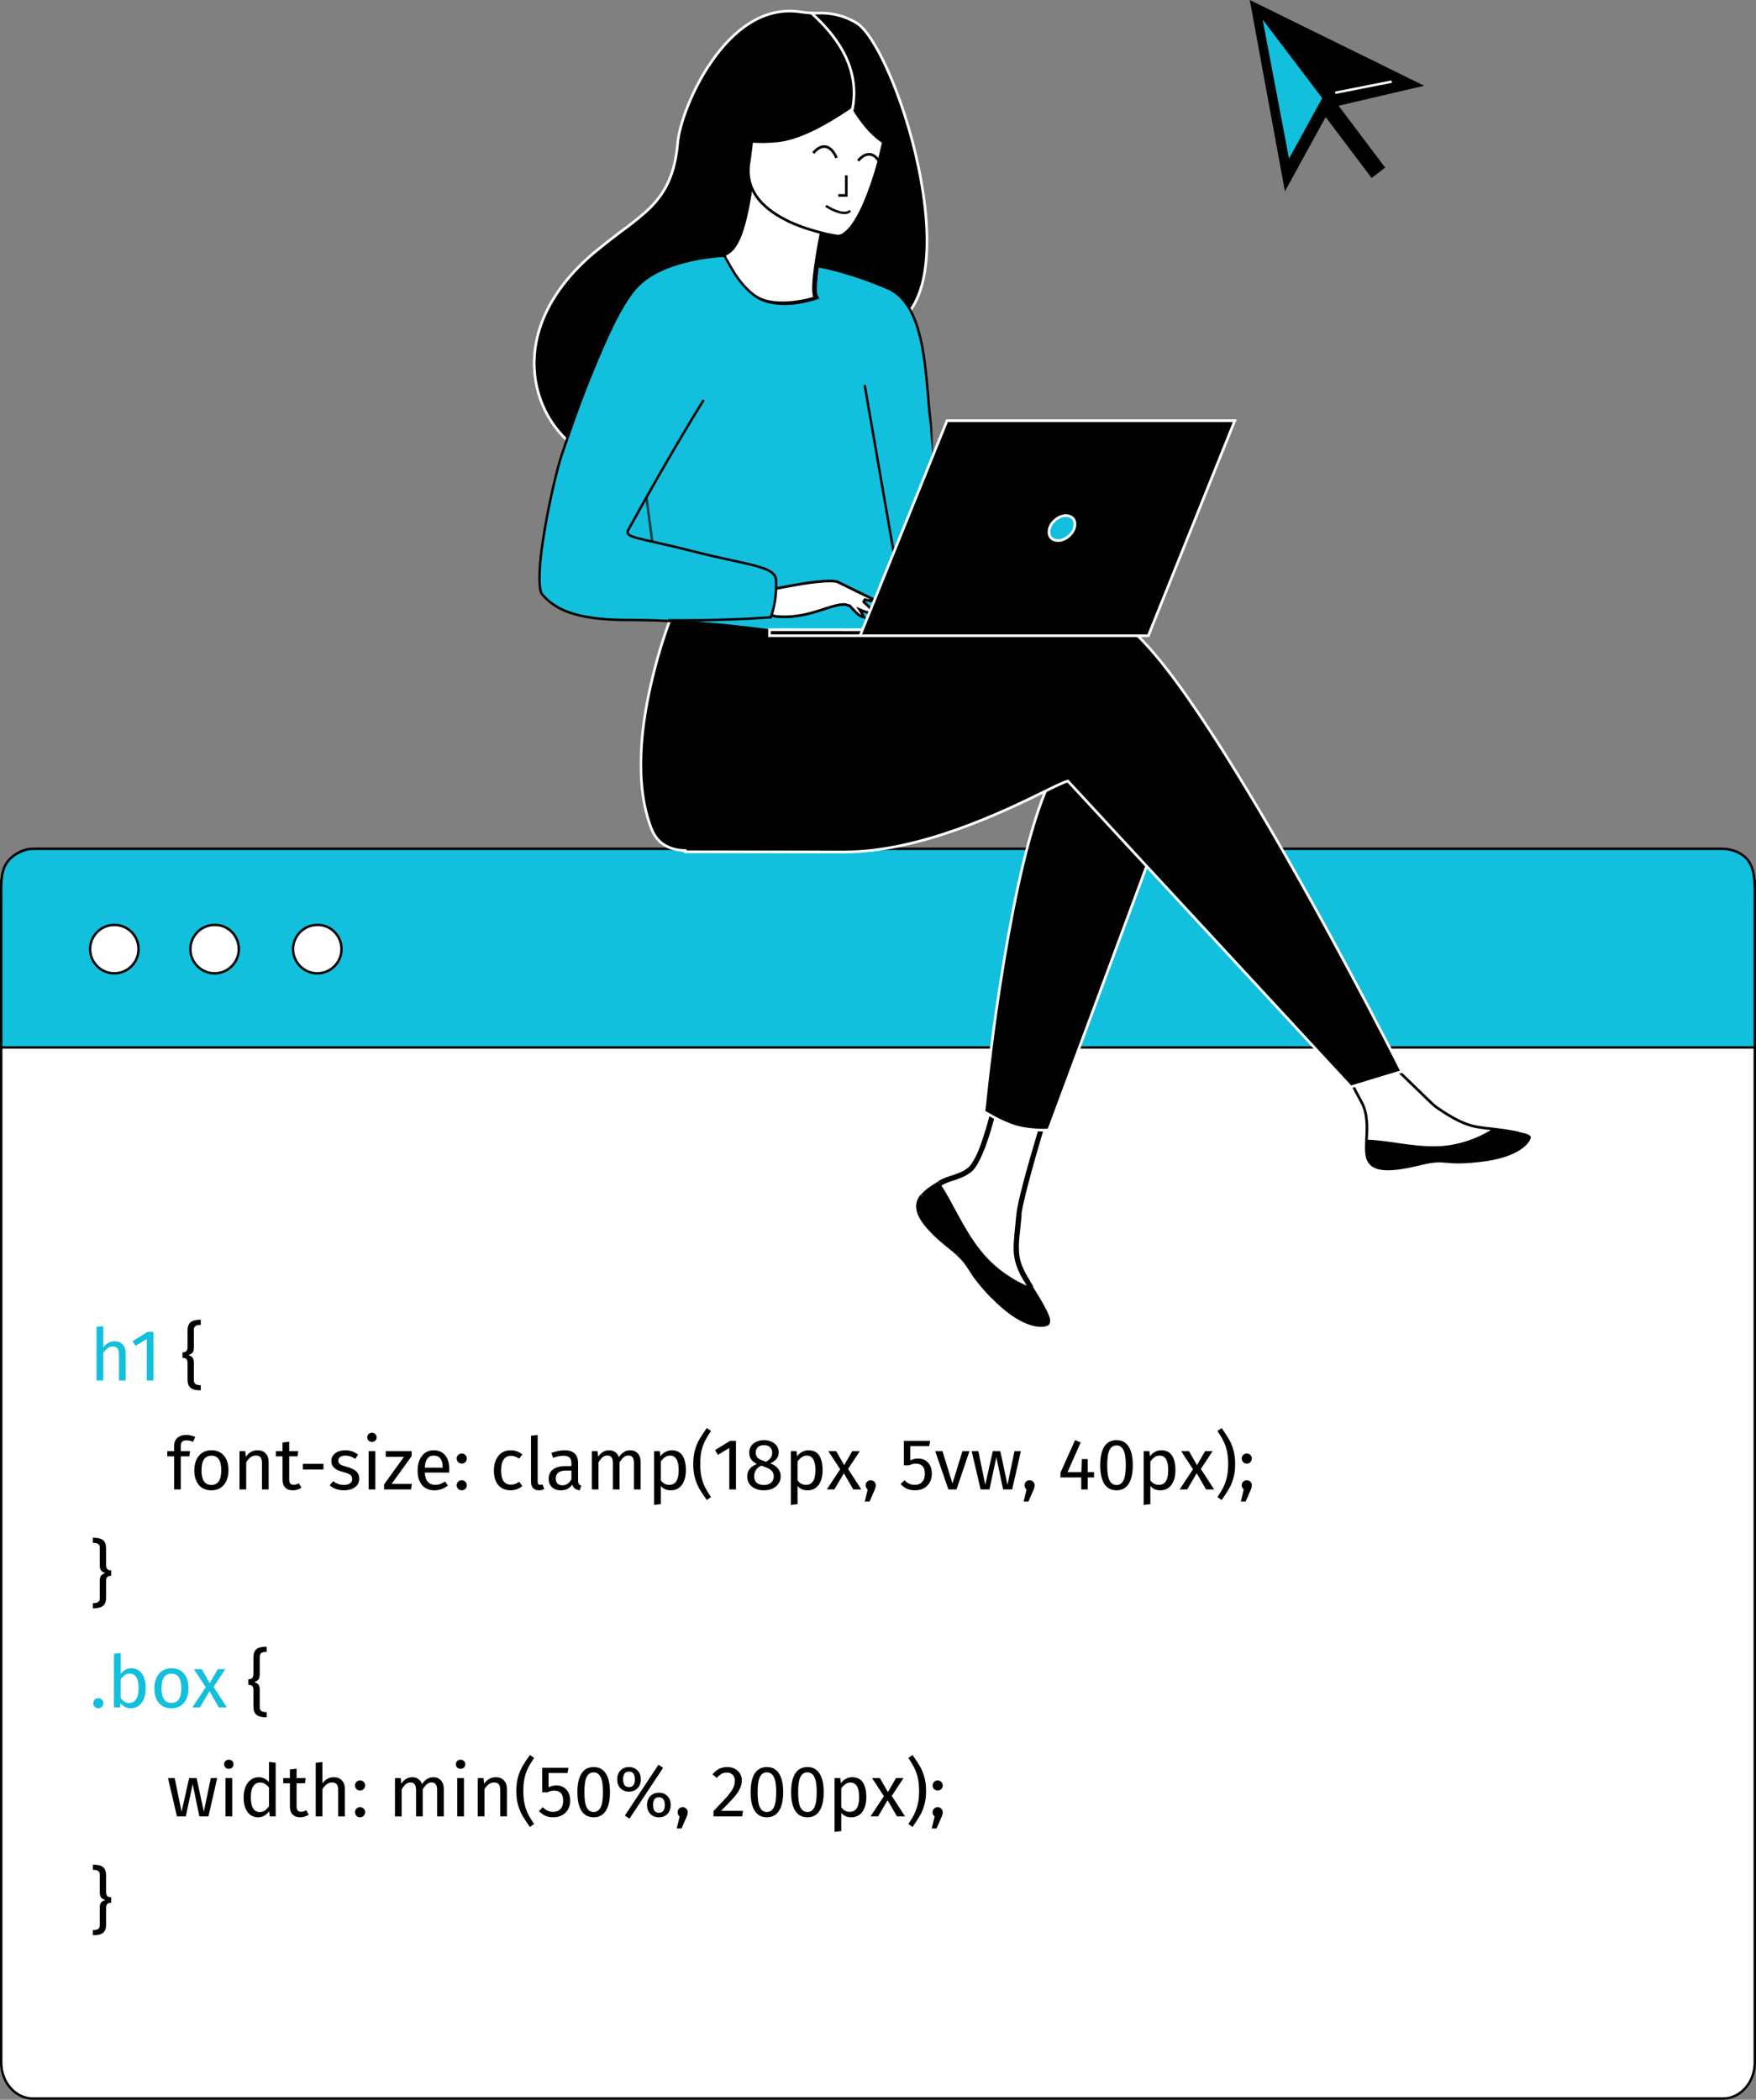 <svg width="725" height="867" viewBox="0 0 725 867" fill="none" xmlns="http://www.w3.org/2000/svg">
<rect x="0" y="0" width="725" height="867" fill="#808080" stroke="none"/>
<g clip-path="url(#clip0_410_28)">
<path d="M711.4 350.5C718.6 350.5 724.5 357.1 724.5 365.4V851.6C724.5 859.9 718.5 866.5 711.4 866.5H13.6C6.4 866.5 0.5 859.9 0.5 851.6V365.4C0.5 357.1 6.4 350.5 13.6 350.5H711.4Z" fill="white" stroke="black"/>
<path d="M724.5 372.6V432.5H0.5V372.6C0.5 366.5 0.1 360.7 2.5 356.7C4.9 352.7 10.1 350.5 13.6 350.5H711.3C714.8 350.5 719.9 352.1 722.3 356.1C724.8 360.1 724.5 366.4 724.5 372.6Z" fill="#12C0DD" stroke="black"/>
<path d="M57.2 391.9C57.2 397.4 52.7 401.9 47.2 401.9C41.7 401.9 37.2 397.4 37.2 391.9C37.2 386.4 41.7 381.9 47.2 381.9C52.7 381.9 57.2 386.3 57.2 391.9Z" fill="white" stroke="black"/>
<path d="M98.6 391.9C98.6 397.4 94.1 401.9 88.6 401.9C83.1 401.9 78.6 397.4 78.6 391.9C78.6 386.4 83.1 381.9 88.6 381.9C94.1 381.8 98.6 386.3 98.6 391.9Z" fill="white" stroke="black"/>
<path d="M141 391.9C141 397.4 136.5 401.9 131 401.9C125.5 401.9 121 397.4 121 391.9C121 386.4 125.5 381.9 131 381.9C136.5 381.8 141 386.3 141 391.9Z" fill="white" stroke="black"/>
<path d="M47.29 553.83C48.73 553.83 49.85 554.26 50.65 555.12C51.47 555.98 51.88 557.16 51.88 558.66V570H49.12V559.05C49.12 557.93 48.9 557.14 48.46 556.68C48.04 556.22 47.42 555.99 46.6 555.99C45.78 555.99 45.05 556.23 44.41 556.71C43.77 557.19 43.17 557.87 42.61 558.75V570H39.85V547.86L42.61 547.56V556.38C43.85 554.68 45.41 553.83 47.29 553.83ZM63.36 549.93V570H60.6V552.87L55.92 555.72L54.72 553.77L60.93 549.93H63.36ZM40.57 701.19C41.17 701.19 41.67 701.39 42.07 701.79C42.47 702.19 42.67 702.68 42.67 703.26C42.67 703.84 42.47 704.34 42.07 704.76C41.67 705.16 41.17 705.36 40.57 705.36C39.99 705.36 39.5 705.16 39.1 704.76C38.7 704.34 38.5 703.84 38.5 703.26C38.5 702.68 38.7 702.19 39.1 701.79C39.5 701.39 39.99 701.19 40.57 701.19ZM54.287 688.83C56.087 688.83 57.517 689.56 58.577 691.02C59.637 692.46 60.167 694.48 60.167 697.08C60.167 698.72 59.917 700.17 59.417 701.43C58.917 702.67 58.197 703.64 57.257 704.34C56.317 705.02 55.217 705.36 53.957 705.36C52.297 705.36 50.897 704.66 49.757 703.26L49.487 705H47.057V682.83L49.817 682.5V691.17C50.957 689.61 52.447 688.83 54.287 688.83ZM53.297 703.17C54.517 703.17 55.467 702.68 56.147 701.7C56.847 700.7 57.197 699.16 57.197 697.08C57.197 694.94 56.877 693.4 56.237 692.46C55.597 691.5 54.687 691.02 53.507 691.02C52.107 691.02 50.877 691.84 49.817 693.48V701.04C50.237 701.7 50.747 702.22 51.347 702.6C51.967 702.98 52.617 703.17 53.297 703.17ZM70.809 688.83C73.029 688.83 74.749 689.57 75.969 691.05C77.21 692.53 77.829 694.54 77.829 697.08C77.829 698.72 77.549 700.17 76.99 701.43C76.43 702.67 75.62 703.64 74.559 704.34C73.499 705.02 72.24 705.36 70.779 705.36C68.559 705.36 66.829 704.62 65.59 703.14C64.35 701.66 63.73 699.65 63.73 697.11C63.73 695.47 64.01 694.03 64.57 692.79C65.129 691.53 65.939 690.56 66.999 689.88C68.059 689.18 69.329 688.83 70.809 688.83ZM70.809 691.05C68.07 691.05 66.7 693.07 66.7 697.11C66.7 701.13 68.059 703.14 70.779 703.14C73.499 703.14 74.859 701.12 74.859 697.08C74.859 693.06 73.51 691.05 70.809 691.05ZM88.185 696.54L93.675 705H90.345L86.475 698.31L82.545 705H79.425L84.945 696.66L80.055 689.19H83.295L86.595 694.98L89.925 689.19H93.045L88.185 696.54Z" fill="#12C0DD"/>
<path d="M82.898 547.05C81.878 547.05 81.148 547.21 80.708 547.53C80.268 547.83 80.048 548.35 80.048 549.09V556.26C80.048 557.28 79.868 558.02 79.508 558.48C79.148 558.92 78.578 559.27 77.798 559.53C78.598 559.81 79.168 560.16 79.508 560.58C79.868 561 80.048 561.72 80.048 562.74V569.91C80.048 570.65 80.268 571.17 80.708 571.47C81.148 571.79 81.878 571.95 82.898 571.95V574.08C80.898 574.08 79.488 573.73 78.668 573.03C77.848 572.35 77.438 571.21 77.438 569.61V562.95C77.438 562.11 77.278 561.52 76.958 561.18C76.658 560.84 76.118 560.67 75.338 560.67V558.39C76.118 558.39 76.658 558.21 76.958 557.85C77.278 557.49 77.438 556.89 77.438 556.05V549.39C77.438 547.79 77.848 546.65 78.668 545.97C79.488 545.27 80.898 544.92 82.898 544.92V547.05ZM76.978 594.72C76.138 594.72 75.538 594.91 75.178 595.29C74.818 595.65 74.638 596.22 74.638 597V599.19H78.478L78.178 601.32H74.638V615H71.878V601.32H69.058V599.19H71.878V597.03C71.878 595.67 72.308 594.58 73.168 593.76C74.048 592.92 75.268 592.5 76.828 592.5C77.548 592.5 78.188 592.57 78.748 592.71C79.328 592.83 79.948 593.03 80.608 593.31L79.738 595.32C78.838 594.92 77.918 594.72 76.978 594.72ZM87.304 598.83C89.524 598.83 91.244 599.57 92.464 601.05C93.704 602.53 94.324 604.54 94.324 607.08C94.324 608.72 94.044 610.17 93.484 611.43C92.924 612.67 92.114 613.64 91.054 614.34C89.994 615.02 88.734 615.36 87.274 615.36C85.054 615.36 83.324 614.62 82.084 613.14C80.844 611.66 80.224 609.65 80.224 607.11C80.224 605.47 80.504 604.03 81.064 602.79C81.624 601.53 82.434 600.56 83.494 599.88C84.554 599.18 85.824 598.83 87.304 598.83ZM87.304 601.05C84.564 601.05 83.194 603.07 83.194 607.11C83.194 611.13 84.554 613.14 87.274 613.14C89.994 613.14 91.354 611.12 91.354 607.08C91.354 603.06 90.004 601.05 87.304 601.05ZM106.323 598.83C107.763 598.83 108.883 599.26 109.683 600.12C110.503 600.98 110.913 602.16 110.913 603.66V615H108.153V604.05C108.153 602.93 107.943 602.14 107.523 601.68C107.103 601.22 106.483 600.99 105.663 600.99C104.823 600.99 104.083 601.23 103.443 601.71C102.803 602.19 102.203 602.88 101.643 603.78V615H98.883V599.19H101.253L101.493 601.53C102.053 600.69 102.743 600.03 103.563 599.55C104.403 599.07 105.323 598.83 106.323 598.83ZM124.441 614.28C123.401 615 122.221 615.36 120.901 615.36C119.561 615.36 118.511 614.98 117.751 614.22C117.011 613.44 116.641 612.32 116.641 610.86V601.32H113.881V599.19H116.641V595.62L119.401 595.29V599.19H123.151L122.851 601.32H119.401V610.74C119.401 611.56 119.541 612.16 119.821 612.54C120.121 612.9 120.611 613.08 121.291 613.08C121.911 613.08 122.611 612.87 123.391 612.45L124.441 614.28ZM125.05 606.78V604.44H133.54V606.78H125.05ZM142.49 598.83C143.57 598.83 144.54 598.98 145.4 599.28C146.26 599.58 147.08 600.03 147.86 600.63L146.69 602.37C145.97 601.91 145.28 601.57 144.62 601.35C143.98 601.13 143.3 601.02 142.58 601.02C141.68 601.02 140.97 601.21 140.45 601.59C139.93 601.95 139.67 602.45 139.67 603.09C139.67 603.73 139.91 604.23 140.39 604.59C140.89 604.95 141.78 605.3 143.06 605.64C144.82 606.08 146.13 606.68 146.99 607.44C147.87 608.2 148.31 609.24 148.31 610.56C148.31 612.12 147.7 613.31 146.48 614.13C145.28 614.95 143.81 615.36 142.07 615.36C139.67 615.36 137.68 614.67 136.1 613.29L137.57 611.61C138.91 612.63 140.39 613.14 142.01 613.14C143.05 613.14 143.87 612.93 144.47 612.51C145.09 612.07 145.4 611.48 145.4 610.74C145.4 610.2 145.29 609.77 145.07 609.45C144.85 609.11 144.47 608.82 143.93 608.58C143.39 608.32 142.6 608.05 141.56 607.77C139.88 607.33 138.66 606.74 137.9 606C137.16 605.26 136.79 604.32 136.79 603.18C136.79 602.36 137.03 601.62 137.51 600.96C138.01 600.28 138.69 599.76 139.55 599.4C140.43 599.02 141.41 598.83 142.49 598.83ZM154.964 599.19V615H152.204V599.19H154.964ZM153.554 591.6C154.134 591.6 154.604 591.78 154.964 592.14C155.324 592.5 155.504 592.95 155.504 593.49C155.504 594.03 155.324 594.48 154.964 594.84C154.604 595.18 154.134 595.35 153.554 595.35C152.994 595.35 152.534 595.18 152.174 594.84C151.814 594.48 151.634 594.03 151.634 593.49C151.634 592.95 151.814 592.5 152.174 592.14C152.534 591.78 152.994 591.6 153.554 591.6ZM169.94 599.19V601.29L161.69 612.69H170.03L169.7 615H158.57V612.93L166.79 601.53H159.26V599.19H169.94ZM185.501 606.63C185.501 607.09 185.481 607.56 185.441 608.04H175.361C175.481 609.78 175.921 611.06 176.681 611.88C177.441 612.7 178.421 613.11 179.621 613.11C180.381 613.11 181.081 613 181.721 612.78C182.361 612.56 183.031 612.21 183.731 611.73L184.931 613.38C183.251 614.7 181.411 615.36 179.411 615.36C177.211 615.36 175.491 614.64 174.251 613.2C173.031 611.76 172.421 609.78 172.421 607.26C172.421 605.62 172.681 604.17 173.201 602.91C173.741 601.63 174.501 600.63 175.481 599.91C176.481 599.19 177.651 598.83 178.991 598.83C181.091 598.83 182.701 599.52 183.821 600.9C184.941 602.28 185.501 604.19 185.501 606.63ZM182.771 605.82C182.771 604.26 182.461 603.07 181.841 602.25C181.221 601.43 180.291 601.02 179.051 601.02C176.791 601.02 175.561 602.68 175.361 606H182.771V605.82ZM190.629 611.19C191.229 611.19 191.729 611.39 192.129 611.79C192.529 612.19 192.729 612.68 192.729 613.26C192.729 613.84 192.529 614.34 192.129 614.76C191.729 615.16 191.229 615.36 190.629 615.36C190.049 615.36 189.559 615.16 189.159 614.76C188.759 614.34 188.559 613.84 188.559 613.26C188.559 612.68 188.759 612.19 189.159 611.79C189.559 611.39 190.049 611.19 190.629 611.19ZM190.629 600.15C191.229 600.15 191.729 600.35 192.129 600.75C192.529 601.15 192.729 601.64 192.729 602.22C192.729 602.8 192.529 603.3 192.129 603.72C191.729 604.12 191.229 604.32 190.629 604.32C190.049 604.32 189.559 604.12 189.159 603.72C188.759 603.3 188.559 602.8 188.559 602.22C188.559 601.64 188.759 601.15 189.159 600.75C189.559 600.35 190.049 600.15 190.629 600.15ZM210.815 598.83C211.755 598.83 212.615 598.97 213.395 599.25C214.175 599.51 214.925 599.94 215.645 600.54L214.325 602.28C213.765 601.88 213.215 601.59 212.675 601.41C212.155 601.21 211.575 601.11 210.935 601.11C209.655 601.11 208.655 601.62 207.935 602.64C207.235 603.66 206.885 605.17 206.885 607.17C206.885 609.17 207.235 610.65 207.935 611.61C208.635 612.55 209.635 613.02 210.935 613.02C211.555 613.02 212.125 612.93 212.645 612.75C213.165 612.55 213.745 612.24 214.385 611.82L215.645 613.62C214.205 614.78 212.595 615.36 210.815 615.36C208.675 615.36 206.985 614.64 205.745 613.2C204.525 611.76 203.915 609.77 203.915 607.23C203.915 605.55 204.195 604.08 204.755 602.82C205.315 601.56 206.105 600.58 207.125 599.88C208.165 599.18 209.395 598.83 210.815 598.83ZM222.531 615.36C221.511 615.36 220.701 615.06 220.101 614.46C219.521 613.84 219.231 612.98 219.231 611.88V592.83L221.991 592.5V611.82C221.991 612.26 222.061 612.58 222.201 612.78C222.361 612.98 222.621 613.08 222.981 613.08C223.361 613.08 223.701 613.02 224.001 612.9L224.721 614.82C224.061 615.18 223.331 615.36 222.531 615.36ZM238.674 611.31C238.674 611.95 238.784 612.43 239.004 612.75C239.224 613.05 239.554 613.28 239.994 613.44L239.364 615.36C238.544 615.26 237.884 615.03 237.384 614.67C236.884 614.31 236.514 613.75 236.274 612.99C235.214 614.57 233.644 615.36 231.564 615.36C230.004 615.36 228.774 614.92 227.874 614.04C226.974 613.16 226.524 612.01 226.524 610.59C226.524 608.91 227.124 607.62 228.324 606.72C229.544 605.82 231.264 605.37 233.484 605.37H235.914V604.2C235.914 603.08 235.644 602.28 235.104 601.8C234.564 601.32 233.734 601.08 232.614 601.08C231.454 601.08 230.034 601.36 228.354 601.92L227.664 599.91C229.624 599.19 231.444 598.83 233.124 598.83C234.984 598.83 236.374 599.29 237.294 600.21C238.214 601.11 238.674 602.4 238.674 604.08V611.31ZM232.194 613.29C233.774 613.29 235.014 612.47 235.914 610.83V607.2H233.844C230.924 607.2 229.464 608.28 229.464 610.44C229.464 611.38 229.694 612.09 230.154 612.57C230.614 613.05 231.294 613.29 232.194 613.29ZM260.212 598.83C261.512 598.83 262.552 599.27 263.332 600.15C264.112 601.01 264.502 602.18 264.502 603.66V615H261.742V604.05C261.742 602.01 261.002 600.99 259.522 600.99C258.742 600.99 258.082 601.22 257.542 601.68C257.002 602.12 256.422 602.82 255.802 603.78V615H253.042V604.05C253.042 602.01 252.302 600.99 250.822 600.99C250.022 600.99 249.352 601.22 248.812 601.68C248.272 602.14 247.702 602.84 247.102 603.78V615H244.342V599.19H246.712L246.952 601.5C248.132 599.72 249.652 598.83 251.512 598.83C252.492 598.83 253.322 599.08 254.002 599.58C254.702 600.08 255.202 600.78 255.502 601.68C256.122 600.76 256.802 600.06 257.542 599.58C258.302 599.08 259.192 598.83 260.212 598.83ZM277.325 598.83C279.345 598.83 280.825 599.55 281.765 600.99C282.705 602.43 283.175 604.46 283.175 607.08C283.175 609.56 282.635 611.56 281.555 613.08C280.475 614.6 278.945 615.36 276.965 615.36C275.205 615.36 273.825 614.76 272.825 613.56V621.06L270.065 621.39V599.19H272.435L272.645 601.32C273.225 600.52 273.925 599.91 274.745 599.49C275.565 599.05 276.425 598.83 277.325 598.83ZM276.305 613.11C278.905 613.11 280.205 611.1 280.205 607.08C280.205 603.04 279.015 601.02 276.635 601.02C275.855 601.02 275.145 601.25 274.505 601.71C273.865 602.17 273.305 602.76 272.825 603.48V611.19C273.225 611.81 273.725 612.29 274.325 612.63C274.925 612.95 275.585 613.11 276.305 613.11ZM293.547 590.85C292.507 592.39 291.677 593.77 291.057 594.99C290.457 596.19 289.977 597.56 289.617 599.1C289.277 600.64 289.107 602.44 289.107 604.5C289.107 606.54 289.277 608.33 289.617 609.87C289.977 611.41 290.457 612.8 291.057 614.04C291.677 615.26 292.507 616.63 293.547 618.15L291.807 619.35C290.487 617.47 289.467 615.93 288.747 614.73C288.047 613.51 287.447 612.06 286.947 610.38C286.467 608.68 286.227 606.72 286.227 604.5C286.227 602.28 286.467 600.33 286.947 598.65C287.447 596.95 288.047 595.5 288.747 594.3C289.467 593.08 290.487 591.53 291.807 589.65L293.547 590.85ZM303.858 594.93V615H301.098V597.87L296.418 600.72L295.218 598.77L301.428 594.93H303.858ZM318.096 604.23C320.916 605.37 322.326 607.17 322.326 609.63C322.326 610.73 322.026 611.72 321.426 612.6C320.846 613.46 320.026 614.14 318.966 614.64C317.906 615.12 316.706 615.36 315.366 615.36C314.006 615.36 312.806 615.12 311.766 614.64C310.726 614.16 309.916 613.49 309.336 612.63C308.776 611.77 308.496 610.79 308.496 609.69C308.496 608.45 308.826 607.41 309.486 606.57C310.166 605.73 311.156 605.03 312.456 604.47C311.396 603.93 310.606 603.28 310.086 602.52C309.586 601.74 309.336 600.83 309.336 599.79C309.336 598.71 309.616 597.78 310.176 597C310.756 596.22 311.506 595.63 312.426 595.23C313.366 594.83 314.366 594.63 315.426 594.63C316.466 594.63 317.446 594.82 318.366 595.2C319.306 595.58 320.066 596.16 320.646 596.94C321.226 597.7 321.516 598.62 321.516 599.7C321.516 600.7 321.236 601.56 320.676 602.28C320.116 603 319.256 603.65 318.096 604.23ZM315.426 596.7C314.386 596.7 313.556 596.97 312.936 597.51C312.336 598.05 312.036 598.82 312.036 599.82C312.036 600.78 312.326 601.51 312.906 602.01C313.506 602.51 314.456 602.97 315.756 603.39L316.266 603.57C317.166 603.05 317.816 602.5 318.216 601.92C318.616 601.34 318.816 600.63 318.816 599.79C318.816 598.85 318.516 598.1 317.916 597.54C317.336 596.98 316.506 596.7 315.426 596.7ZM315.396 613.17C316.636 613.17 317.616 612.85 318.336 612.21C319.076 611.57 319.446 610.72 319.446 609.66C319.446 608.94 319.306 608.34 319.026 607.86C318.746 607.36 318.296 606.93 317.676 606.57C317.056 606.19 316.186 605.81 315.066 605.43L314.316 605.16C313.316 605.64 312.576 606.25 312.096 606.99C311.616 607.71 311.376 608.61 311.376 609.69C311.376 610.79 311.736 611.65 312.456 612.27C313.176 612.87 314.156 613.17 315.396 613.17ZM333.78 598.83C335.8 598.83 337.28 599.55 338.22 600.99C339.16 602.43 339.63 604.46 339.63 607.08C339.63 609.56 339.09 611.56 338.01 613.08C336.93 614.6 335.4 615.36 333.42 615.36C331.66 615.36 330.28 614.76 329.28 613.56V621.06L326.52 621.39V599.19H328.89L329.1 601.32C329.68 600.52 330.38 599.91 331.2 599.49C332.02 599.05 332.88 598.83 333.78 598.83ZM332.76 613.11C335.36 613.11 336.66 611.1 336.66 607.08C336.66 603.04 335.47 601.02 333.09 601.02C332.31 601.02 331.6 601.25 330.96 601.71C330.32 602.17 329.76 602.76 329.28 603.48V611.19C329.68 611.81 330.18 612.29 330.78 612.63C331.38 612.95 332.04 613.11 332.76 613.11ZM350.129 606.54L355.619 615H352.289L348.419 608.31L344.489 615H341.369L346.889 606.66L341.999 599.19H345.239L348.539 604.98L351.869 599.19H354.989L350.129 606.54ZM359.466 611.19C360.066 611.19 360.566 611.39 360.966 611.79C361.366 612.19 361.566 612.68 361.566 613.26C361.566 613.88 361.386 614.59 361.026 615.39L359.016 619.98H357.036L358.236 615C357.976 614.8 357.766 614.55 357.606 614.25C357.466 613.95 357.396 613.62 357.396 613.26C357.396 612.68 357.596 612.19 357.996 611.79C358.396 611.39 358.886 611.19 359.466 611.19ZM383.643 597.09H375.813V603C376.833 602.48 377.903 602.22 379.023 602.22C380.743 602.22 382.123 602.79 383.163 603.93C384.203 605.05 384.723 606.6 384.723 608.58C384.723 609.9 384.433 611.08 383.853 612.12C383.273 613.14 382.453 613.94 381.393 614.52C380.353 615.08 379.143 615.36 377.763 615.36C376.543 615.36 375.453 615.15 374.493 614.73C373.533 614.29 372.643 613.65 371.823 612.81L373.443 611.22C374.083 611.86 374.743 612.34 375.423 612.66C376.103 612.96 376.873 613.11 377.733 613.11C379.013 613.11 380.013 612.71 380.733 611.91C381.473 611.11 381.843 609.98 381.843 608.52C381.843 607.06 381.513 606 380.853 605.34C380.193 604.68 379.303 604.35 378.183 604.35C377.663 604.35 377.183 604.41 376.743 604.53C376.303 604.63 375.833 604.8 375.333 605.04H373.173V594.93H384.033L383.643 597.09ZM400.269 599.19L394.899 615H391.569L386.109 599.19H389.109L393.249 612.54L397.359 599.19H400.269ZM421.484 599.19L417.884 615H414.134L411.374 601.68L408.524 615H404.864L401.174 599.19H403.934L406.784 613.08L409.904 599.19H412.994L415.964 613.08L418.844 599.19H421.484ZM425.062 611.19C425.662 611.19 426.162 611.39 426.562 611.79C426.962 612.19 427.162 612.68 427.162 613.26C427.162 613.88 426.982 614.59 426.622 615.39L424.612 619.98H422.632L423.832 615C423.572 614.8 423.362 614.55 423.202 614.25C423.062 613.95 422.992 613.62 422.992 613.26C422.992 612.68 423.192 612.19 423.592 611.79C423.992 611.39 424.482 611.19 425.062 611.19ZM451.699 607.86V610.05H449.089V615H446.419V610.05H437.839V608.07L443.869 594.63L446.179 595.59L440.749 607.86H446.449L446.689 602.46H449.089V607.86H451.699ZM460.975 594.63C463.195 594.63 464.865 595.52 465.985 597.3C467.125 599.06 467.695 601.62 467.695 604.98C467.695 608.34 467.125 610.91 465.985 612.69C464.865 614.47 463.195 615.36 460.975 615.36C458.755 615.36 457.075 614.47 455.935 612.69C454.815 610.91 454.255 608.34 454.255 604.98C454.255 601.62 454.815 599.06 455.935 597.3C457.075 595.52 458.755 594.63 460.975 594.63ZM460.975 596.82C459.675 596.82 458.705 597.46 458.065 598.74C457.445 600.02 457.135 602.1 457.135 604.98C457.135 607.86 457.445 609.95 458.065 611.25C458.705 612.53 459.675 613.17 460.975 613.17C462.255 613.17 463.215 612.53 463.855 611.25C464.495 609.95 464.815 607.86 464.815 604.98C464.815 602.12 464.495 600.05 463.855 598.77C463.215 597.47 462.255 596.82 460.975 596.82ZM479.444 598.83C481.464 598.83 482.944 599.55 483.884 600.99C484.824 602.43 485.294 604.46 485.294 607.08C485.294 609.56 484.754 611.56 483.674 613.08C482.594 614.6 481.064 615.36 479.084 615.36C477.324 615.36 475.944 614.76 474.944 613.56V621.06L472.184 621.39V599.19H474.554L474.764 601.32C475.344 600.52 476.044 599.91 476.864 599.49C477.684 599.05 478.544 598.83 479.444 598.83ZM478.424 613.11C481.024 613.11 482.324 611.1 482.324 607.08C482.324 603.04 481.134 601.02 478.754 601.02C477.974 601.02 477.264 601.25 476.624 601.71C475.984 602.17 475.424 602.76 474.944 603.48V611.19C475.344 611.81 475.844 612.29 476.444 612.63C477.044 612.95 477.704 613.11 478.424 613.11ZM495.793 606.54L501.283 615H497.953L494.083 608.31L490.153 615H487.033L492.553 606.66L487.663 599.19H490.903L494.203 604.98L497.533 599.19H500.653L495.793 606.54ZM504.383 589.65C505.703 591.53 506.713 593.08 507.413 594.3C508.133 595.5 508.733 596.95 509.213 598.65C509.713 600.33 509.963 602.28 509.963 604.5C509.963 606.72 509.713 608.68 509.213 610.38C508.733 612.06 508.133 613.51 507.413 614.73C506.713 615.93 505.703 617.47 504.383 619.35L502.643 618.15C503.683 616.63 504.503 615.26 505.103 614.04C505.723 612.8 506.203 611.41 506.543 609.87C506.903 608.33 507.083 606.54 507.083 604.5C507.083 602.44 506.903 600.64 506.543 599.1C506.203 597.56 505.723 596.19 505.103 594.99C504.503 593.77 503.683 592.39 502.643 590.85L504.383 589.65ZM514.74 611.19C515.34 611.19 515.84 611.39 516.24 611.79C516.64 612.19 516.84 612.68 516.84 613.26C516.84 613.88 516.66 614.59 516.3 615.39L514.29 619.98H512.31L513.51 615C513.25 614.8 513.04 614.55 512.88 614.25C512.74 613.95 512.67 613.62 512.67 613.26C512.67 612.68 512.87 612.19 513.27 611.79C513.67 611.39 514.16 611.19 514.74 611.19ZM514.74 600.15C515.34 600.15 515.84 600.35 516.24 600.75C516.64 601.15 516.84 601.64 516.84 602.22C516.84 602.8 516.64 603.3 516.24 603.72C515.84 604.12 515.34 604.32 514.74 604.32C514.16 604.32 513.67 604.12 513.27 603.72C512.87 603.3 512.67 602.8 512.67 602.22C512.67 601.64 512.87 601.15 513.27 600.75C513.67 600.35 514.16 600.15 514.74 600.15ZM38.35 634.92C40.35 634.92 41.76 635.27 42.58 635.97C43.4 636.65 43.81 637.79 43.81 639.39V646.05C43.81 646.89 43.96 647.49 44.26 647.85C44.58 648.21 45.13 648.39 45.91 648.39V650.67C45.13 650.67 44.58 650.84 44.26 651.18C43.96 651.52 43.81 652.11 43.81 652.95V659.61C43.81 661.21 43.4 662.35 42.58 663.03C41.76 663.73 40.35 664.08 38.35 664.08V661.95C39.37 661.95 40.1 661.79 40.54 661.47C40.98 661.17 41.2 660.65 41.2 659.91V652.74C41.2 651.72 41.37 651 41.71 650.58C42.07 650.16 42.65 649.81 43.45 649.53C42.67 649.27 42.1 648.92 41.74 648.48C41.38 648.02 41.2 647.28 41.2 646.26V639.09C41.2 638.35 40.98 637.83 40.54 637.53C40.1 637.21 39.37 637.05 38.35 637.05V634.92ZM110.085 682.05C109.065 682.05 108.335 682.21 107.895 682.53C107.455 682.83 107.235 683.35 107.235 684.09V691.26C107.235 692.28 107.055 693.02 106.695 693.48C106.335 693.92 105.765 694.27 104.985 694.53C105.785 694.81 106.355 695.16 106.695 695.58C107.055 696 107.235 696.72 107.235 697.74V704.91C107.235 705.65 107.455 706.17 107.895 706.47C108.335 706.79 109.065 706.95 110.085 706.95V709.08C108.085 709.08 106.675 708.73 105.855 708.03C105.035 707.35 104.625 706.21 104.625 704.61V697.95C104.625 697.11 104.465 696.52 104.145 696.18C103.845 695.84 103.305 695.67 102.525 695.67V693.39C103.305 693.39 103.845 693.21 104.145 692.85C104.465 692.49 104.625 691.89 104.625 691.05V684.39C104.625 682.79 105.035 681.65 105.855 680.97C106.675 680.27 108.085 679.92 110.085 679.92V682.05ZM89.668 734.19L86.068 750H82.318L79.558 736.68L76.708 750H73.048L69.358 734.19H72.118L74.968 748.08L78.088 734.19H81.178L84.148 748.08L87.028 734.19H89.668ZM95.872 734.19V750H93.112V734.19H95.872ZM94.462 726.6C95.042 726.6 95.512 726.78 95.872 727.14C96.232 727.5 96.412 727.95 96.412 728.49C96.412 729.03 96.232 729.48 95.872 729.84C95.512 730.18 95.042 730.35 94.462 730.35C93.902 730.35 93.442 730.18 93.082 729.84C92.722 729.48 92.542 729.03 92.542 728.49C92.542 727.95 92.722 727.5 93.082 727.14C93.442 726.78 93.902 726.6 94.462 726.6ZM113.819 727.83V750H111.389L111.119 747.81C110.599 748.61 109.949 749.24 109.169 749.7C108.389 750.14 107.519 750.36 106.559 750.36C104.679 750.36 103.209 749.62 102.149 748.14C101.109 746.66 100.589 744.67 100.589 742.17C100.589 740.55 100.839 739.11 101.339 737.85C101.839 736.59 102.559 735.61 103.499 734.91C104.439 734.19 105.539 733.83 106.799 733.83C108.419 733.83 109.839 734.48 111.059 735.78V727.5L113.819 727.83ZM107.159 748.17C107.999 748.17 108.719 747.98 109.319 747.6C109.919 747.2 110.499 746.61 111.059 745.83V738.09C110.539 737.41 109.979 736.9 109.379 736.56C108.799 736.2 108.139 736.02 107.399 736.02C106.179 736.02 105.229 736.53 104.549 737.55C103.889 738.57 103.559 740.09 103.559 742.11C103.559 744.15 103.869 745.67 104.489 746.67C105.109 747.67 105.999 748.17 107.159 748.17ZM127.488 749.28C126.448 750 125.268 750.36 123.948 750.36C122.608 750.36 121.558 749.98 120.798 749.22C120.058 748.44 119.688 747.32 119.688 745.86V736.32H116.928V734.19H119.688V730.62L122.448 730.29V734.19H126.198L125.898 736.32H122.448V745.74C122.448 746.56 122.588 747.16 122.868 747.54C123.168 747.9 123.658 748.08 124.338 748.08C124.958 748.08 125.658 747.87 126.438 747.45L127.488 749.28ZM137.788 733.83C139.228 733.83 140.348 734.26 141.148 735.12C141.968 735.98 142.378 737.16 142.378 738.66V750H139.618V739.05C139.618 737.93 139.398 737.14 138.958 736.68C138.538 736.22 137.918 735.99 137.098 735.99C136.278 735.99 135.548 736.23 134.908 736.71C134.268 737.19 133.668 737.87 133.108 738.75V750H130.348V727.86L133.108 727.56V736.38C134.348 734.68 135.908 733.83 137.788 733.83ZM148.646 746.19C149.246 746.19 149.746 746.39 150.146 746.79C150.546 747.19 150.746 747.68 150.746 748.26C150.746 748.84 150.546 749.34 150.146 749.76C149.746 750.16 149.246 750.36 148.646 750.36C148.066 750.36 147.576 750.16 147.176 749.76C146.776 749.34 146.576 748.84 146.576 748.26C146.576 747.68 146.776 747.19 147.176 746.79C147.576 746.39 148.066 746.19 148.646 746.19ZM148.646 735.15C149.246 735.15 149.746 735.35 150.146 735.75C150.546 736.15 150.746 736.64 150.746 737.22C150.746 737.8 150.546 738.3 150.146 738.72C149.746 739.12 149.246 739.32 148.646 739.32C148.066 739.32 147.576 739.12 147.176 738.72C146.776 738.3 146.576 737.8 146.576 737.22C146.576 736.64 146.776 736.15 147.176 735.75C147.576 735.35 148.066 735.15 148.646 735.15ZM178.943 733.83C180.243 733.83 181.283 734.27 182.063 735.15C182.843 736.01 183.233 737.18 183.233 738.66V750H180.473V739.05C180.473 737.01 179.733 735.99 178.253 735.99C177.473 735.99 176.813 736.22 176.273 736.68C175.733 737.12 175.153 737.82 174.533 738.78V750H171.773V739.05C171.773 737.01 171.033 735.99 169.553 735.99C168.753 735.99 168.083 736.22 167.543 736.68C167.003 737.14 166.433 737.84 165.833 738.78V750H163.073V734.19H165.443L165.683 736.5C166.863 734.72 168.383 733.83 170.243 733.83C171.223 733.83 172.053 734.08 172.733 734.58C173.433 735.08 173.933 735.78 174.233 736.68C174.853 735.76 175.533 735.06 176.273 734.58C177.033 734.08 177.923 733.83 178.943 733.83ZM191.555 734.19V750H188.795V734.19H191.555ZM190.145 726.6C190.725 726.6 191.195 726.78 191.555 727.14C191.915 727.5 192.095 727.95 192.095 728.49C192.095 729.03 191.915 729.48 191.555 729.84C191.195 730.18 190.725 730.35 190.145 730.35C189.585 730.35 189.125 730.18 188.765 729.84C188.405 729.48 188.225 729.03 188.225 728.49C188.225 727.95 188.405 727.5 188.765 727.14C189.125 726.78 189.585 726.6 190.145 726.6ZM204.702 733.83C206.142 733.83 207.262 734.26 208.062 735.12C208.882 735.98 209.292 737.16 209.292 738.66V750H206.532V739.05C206.532 737.93 206.322 737.14 205.902 736.68C205.482 736.22 204.862 735.99 204.042 735.99C203.202 735.99 202.462 736.23 201.822 736.71C201.182 737.19 200.582 737.88 200.022 738.78V750H197.262V734.19H199.632L199.872 736.53C200.432 735.69 201.122 735.03 201.942 734.55C202.782 734.07 203.702 733.83 204.702 733.83ZM220.51 725.85C219.47 727.39 218.64 728.77 218.02 729.99C217.42 731.19 216.94 732.56 216.58 734.1C216.24 735.64 216.07 737.44 216.07 739.5C216.07 741.54 216.24 743.33 216.58 744.87C216.94 746.41 217.42 747.8 218.02 749.04C218.64 750.26 219.47 751.63 220.51 753.15L218.77 754.35C217.45 752.47 216.43 750.93 215.71 749.73C215.01 748.51 214.41 747.06 213.91 745.38C213.43 743.68 213.19 741.72 213.19 739.5C213.19 737.28 213.43 735.33 213.91 733.65C214.41 731.95 215.01 730.5 215.71 729.3C216.43 728.08 217.45 726.53 218.77 724.65L220.51 725.85ZM234.317 732.09H226.487V738C227.507 737.48 228.577 737.22 229.697 737.22C231.417 737.22 232.797 737.79 233.837 738.93C234.877 740.05 235.397 741.6 235.397 743.58C235.397 744.9 235.107 746.08 234.527 747.12C233.947 748.14 233.127 748.94 232.067 749.52C231.027 750.08 229.817 750.36 228.437 750.36C227.217 750.36 226.127 750.15 225.167 749.73C224.207 749.29 223.317 748.65 222.497 747.81L224.117 746.22C224.757 746.86 225.417 747.34 226.097 747.66C226.777 747.96 227.547 748.11 228.407 748.11C229.687 748.11 230.687 747.71 231.407 746.91C232.147 746.11 232.517 744.98 232.517 743.52C232.517 742.06 232.187 741 231.527 740.34C230.867 739.68 229.977 739.35 228.857 739.35C228.337 739.35 227.857 739.41 227.417 739.53C226.977 739.63 226.507 739.8 226.007 740.04H223.847V729.93H234.707L234.317 732.09ZM245.116 729.63C247.336 729.63 249.006 730.52 250.126 732.3C251.266 734.06 251.836 736.62 251.836 739.98C251.836 743.34 251.266 745.91 250.126 747.69C249.006 749.47 247.336 750.36 245.116 750.36C242.896 750.36 241.216 749.47 240.076 747.69C238.956 745.91 238.396 743.34 238.396 739.98C238.396 736.62 238.956 734.06 240.076 732.3C241.216 730.52 242.896 729.63 245.116 729.63ZM245.116 731.82C243.816 731.82 242.846 732.46 242.206 733.74C241.586 735.02 241.276 737.1 241.276 739.98C241.276 742.86 241.586 744.95 242.206 746.25C242.846 747.53 243.816 748.17 245.116 748.17C246.396 748.17 247.356 747.53 247.996 746.25C248.636 744.95 248.956 742.86 248.956 739.98C248.956 737.12 248.636 735.05 247.996 733.77C247.356 732.47 246.396 731.82 245.116 731.82ZM271.865 728.67L273.785 729.93L259.895 750.93L257.975 749.67L271.865 728.67ZM259.685 729.63C261.125 729.63 262.295 730.09 263.195 731.01C264.115 731.93 264.575 733.16 264.575 734.7C264.575 736.24 264.115 737.47 263.195 738.39C262.295 739.31 261.125 739.77 259.685 739.77C258.265 739.77 257.095 739.31 256.175 738.39C255.275 737.47 254.825 736.24 254.825 734.7C254.825 733.16 255.275 731.93 256.175 731.01C257.095 730.09 258.265 729.63 259.685 729.63ZM259.685 731.49C258.805 731.49 258.175 731.79 257.795 732.39C257.435 732.99 257.255 733.76 257.255 734.7C257.255 735.62 257.435 736.39 257.795 737.01C258.175 737.61 258.805 737.91 259.685 737.91C261.305 737.91 262.115 736.84 262.115 734.7C262.115 733.78 261.935 733.02 261.575 732.42C261.215 731.8 260.585 731.49 259.685 731.49ZM272.045 740.22C273.485 740.22 274.655 740.68 275.555 741.6C276.455 742.52 276.905 743.75 276.905 745.29C276.905 746.83 276.455 748.06 275.555 748.98C274.655 749.9 273.485 750.36 272.045 750.36C270.605 750.36 269.425 749.9 268.505 748.98C267.605 748.06 267.155 746.83 267.155 745.29C267.155 743.75 267.605 742.52 268.505 741.6C269.425 740.68 270.605 740.22 272.045 740.22ZM272.045 742.11C271.165 742.11 270.535 742.41 270.155 743.01C269.795 743.59 269.615 744.35 269.615 745.29C269.615 746.21 269.795 746.98 270.155 747.6C270.535 748.2 271.165 748.5 272.045 748.5C273.665 748.5 274.475 747.43 274.475 745.29C274.475 744.37 274.295 743.61 273.935 743.01C273.575 742.41 272.945 742.11 272.045 742.11ZM281.83 746.19C282.43 746.19 282.93 746.39 283.33 746.79C283.73 747.19 283.93 747.68 283.93 748.26C283.93 748.88 283.75 749.59 283.39 750.39L281.38 754.98H279.4L280.6 750C280.34 749.8 280.13 749.55 279.97 749.25C279.83 748.95 279.76 748.62 279.76 748.26C279.76 747.68 279.96 747.19 280.36 746.79C280.76 746.39 281.25 746.19 281.83 746.19ZM300.246 729.63C301.446 729.63 302.496 729.87 303.396 730.35C304.316 730.83 305.026 731.49 305.526 732.33C306.026 733.15 306.276 734.08 306.276 735.12C306.276 736.34 305.996 737.51 305.436 738.63C304.896 739.75 304.056 740.96 302.916 742.26C301.776 743.56 300.046 745.37 297.726 747.69H306.756L306.426 750H294.576V747.81C297.256 745.03 299.156 743 300.276 741.72C301.396 740.42 302.196 739.29 302.676 738.33C303.156 737.37 303.396 736.34 303.396 735.24C303.396 734.2 303.096 733.39 302.496 732.81C301.896 732.21 301.096 731.91 300.096 731.91C299.276 731.91 298.556 732.08 297.936 732.42C297.316 732.76 296.656 733.32 295.956 734.1L294.156 732.66C294.976 731.64 295.886 730.88 296.886 730.38C297.886 729.88 299.006 729.63 300.246 729.63ZM316.63 729.63C318.85 729.63 320.52 730.52 321.64 732.3C322.78 734.06 323.35 736.62 323.35 739.98C323.35 743.34 322.78 745.91 321.64 747.69C320.52 749.47 318.85 750.36 316.63 750.36C314.41 750.36 312.73 749.47 311.59 747.69C310.47 745.91 309.91 743.34 309.91 739.98C309.91 736.62 310.47 734.06 311.59 732.3C312.73 730.52 314.41 729.63 316.63 729.63ZM316.63 731.82C315.33 731.82 314.36 732.46 313.72 733.74C313.1 735.02 312.79 737.1 312.79 739.98C312.79 742.86 313.1 744.95 313.72 746.25C314.36 747.53 315.33 748.17 316.63 748.17C317.91 748.17 318.87 747.53 319.51 746.25C320.15 744.95 320.47 742.86 320.47 739.98C320.47 737.12 320.15 735.05 319.51 733.77C318.87 732.47 317.91 731.82 316.63 731.82ZM333.358 729.63C335.578 729.63 337.248 730.52 338.368 732.3C339.508 734.06 340.078 736.62 340.078 739.98C340.078 743.34 339.508 745.91 338.368 747.69C337.248 749.47 335.578 750.36 333.358 750.36C331.138 750.36 329.458 749.47 328.318 747.69C327.198 745.91 326.638 743.34 326.638 739.98C326.638 736.62 327.198 734.06 328.318 732.3C329.458 730.52 331.138 729.63 333.358 729.63ZM333.358 731.82C332.058 731.82 331.088 732.46 330.448 733.74C329.828 735.02 329.518 737.1 329.518 739.98C329.518 742.86 329.828 744.95 330.448 746.25C331.088 747.53 332.058 748.17 333.358 748.17C334.638 748.17 335.598 747.53 336.238 746.25C336.878 744.95 337.198 742.86 337.198 739.98C337.198 737.12 336.878 735.05 336.238 733.77C335.598 732.47 334.638 731.82 333.358 731.82ZM351.827 733.83C353.847 733.83 355.327 734.55 356.267 735.99C357.207 737.43 357.677 739.46 357.677 742.08C357.677 744.56 357.137 746.56 356.057 748.08C354.977 749.6 353.447 750.36 351.467 750.36C349.707 750.36 348.327 749.76 347.327 748.56V756.06L344.567 756.39V734.19H346.937L347.147 736.32C347.727 735.52 348.427 734.91 349.247 734.49C350.067 734.05 350.927 733.83 351.827 733.83ZM350.807 748.11C353.407 748.11 354.707 746.1 354.707 742.08C354.707 738.04 353.517 736.02 351.137 736.02C350.357 736.02 349.647 736.25 349.007 736.71C348.367 737.17 347.807 737.76 347.327 738.48V746.19C347.727 746.81 348.227 747.29 348.827 747.63C349.427 747.95 350.087 748.11 350.807 748.11ZM368.176 741.54L373.666 750H370.336L366.466 743.31L362.536 750H359.416L364.936 741.66L360.046 734.19H363.286L366.586 739.98L369.916 734.19H373.036L368.176 741.54ZM376.766 724.65C378.086 726.53 379.096 728.08 379.796 729.3C380.516 730.5 381.116 731.95 381.596 733.65C382.096 735.33 382.346 737.28 382.346 739.5C382.346 741.72 382.096 743.68 381.596 745.38C381.116 747.06 380.516 748.51 379.796 749.73C379.096 750.93 378.086 752.47 376.766 754.35L375.026 753.15C376.066 751.63 376.886 750.26 377.486 749.04C378.106 747.8 378.586 746.41 378.926 744.87C379.286 743.33 379.466 741.54 379.466 739.5C379.466 737.44 379.286 735.64 378.926 734.1C378.586 732.56 378.106 731.19 377.486 729.99C376.886 728.77 376.066 727.39 375.026 725.85L376.766 724.65ZM387.123 746.19C387.723 746.19 388.223 746.39 388.623 746.79C389.023 747.19 389.223 747.68 389.223 748.26C389.223 748.88 389.043 749.59 388.683 750.39L386.673 754.98H384.693L385.893 750C385.633 749.8 385.423 749.55 385.263 749.25C385.123 748.95 385.053 748.62 385.053 748.26C385.053 747.68 385.253 747.19 385.653 746.79C386.053 746.39 386.543 746.19 387.123 746.19ZM387.123 735.15C387.723 735.15 388.223 735.35 388.623 735.75C389.023 736.15 389.223 736.64 389.223 737.22C389.223 737.8 389.023 738.3 388.623 738.72C388.223 739.12 387.723 739.32 387.123 739.32C386.543 739.32 386.053 739.12 385.653 738.72C385.253 738.3 385.053 737.8 385.053 737.22C385.053 736.64 385.253 736.15 385.653 735.75C386.053 735.35 386.543 735.15 387.123 735.15ZM38.35 769.92C40.35 769.92 41.76 770.27 42.58 770.97C43.4 771.65 43.81 772.79 43.81 774.39V781.05C43.81 781.89 43.96 782.49 44.26 782.85C44.58 783.21 45.13 783.39 45.91 783.39V785.67C45.13 785.67 44.58 785.84 44.26 786.18C43.96 786.52 43.81 787.11 43.81 787.95V794.61C43.81 796.21 43.4 797.35 42.58 798.03C41.76 798.73 40.35 799.08 38.35 799.08V796.95C39.37 796.95 40.1 796.79 40.54 796.47C40.98 796.17 41.2 795.65 41.2 794.91V787.74C41.2 786.72 41.37 786 41.71 785.58C42.07 785.16 42.65 784.81 43.45 784.53C42.67 784.27 42.1 783.92 41.74 783.48C41.38 783.02 41.2 782.28 41.2 781.26V774.09C41.2 773.35 40.98 772.83 40.54 772.53C40.1 772.21 39.37 772.05 38.35 772.05V769.92Z" fill="black"/>
<path d="M588 35.4L549.5 44.4L530.5 79L516 0L588 35.4Z" fill="black"/>
<path d="M547.401 36.7L541.801 41L566.301 73.5L571.901 69.2L547.401 36.7Z" fill="black"/>
<path d="M532.201 65.5L521.301 8.1L545.901 40.5L532.201 65.5Z" fill="#12C0DD"/>
<path d="M551.301 38.3L574.601 33.7" stroke="white"/>
<path d="M381 494C379.3 496 379 498.3 379.9 500.7C381.5 505.1 386.8 510.1 393 515.1C393.8 515.7 394.4 516.3 395.1 516.8C395.3 517 395.5 517.1 395.6 517.3C395.7 517.4 395.9 517.5 396 517.7C401.8 523 399.6 524.2 409.9 535C421.7 547.3 429.8 547.5 432.1 546.4C434.1 545.4 430.1 539 425.7 531.6C425.5 531.2 425.2 530.9 425.1 530.5C424.6 529.5 423.9 528.5 423.4 527.6C418.2 518.8 419.6 514.6 420.8 501.6C421.8 490.9 437.4 442.1 437.4 442.1L414.8 438.2C414.8 438.2 408 477.1 400.5 483C396.5 486.2 392 486.3 388.2 488.6C387.9 488.8 387.7 489 387.4 489.1C384.9 490.5 382.7 492.1 381 494Z" fill="white"/>
<path d="M395.5 517.3L394.5 517.8L394.6 518L394.7 518.1L395.5 517.3ZM395.9 517.7L394.9 518.2L395 518.4L395.1 518.5L395.9 517.7ZM437.2 442.1L438.2 442.4L438.6 441.2L437.4 441L437.2 442.1ZM414.6 438.3L414.8 437.2L413.7 437L413.5 438.1L414.6 438.3ZM380.1 493.3C378.1 495.6 377.8 498.3 378.8 501.1L380.8 500.3C380 498.2 380.3 496.3 381.7 494.7L380.1 493.3ZM378.8 501.1C379.7 503.5 381.5 506 383.9 508.5C386.2 511 389.2 513.5 392.3 516L393.7 514.3C390.6 511.8 387.8 509.4 385.5 507C383.2 504.6 381.6 502.4 380.9 500.4L378.8 501.1ZM392.3 516C393.1 516.6 393.7 517.1 394.3 517.7L395.7 516C395.1 515.5 394.4 514.9 393.6 514.2L392.3 516ZM394.3 517.6C394.4 517.7 394.4 517.7 394.5 517.8C394.5 517.8 394.6 517.8 394.6 517.9C394.6 517.9 394.6 517.9 394.5 517.8L396.5 516.8C396.4 516.5 396.2 516.3 396 516.2C395.9 516.1 395.9 516.1 395.8 516L394.3 517.6ZM394.8 518.1L394.9 518.2C394.9 518.2 395 518.2 395 518.3C395 518.3 395 518.3 394.9 518.2L396.9 517.2C396.8 516.9 396.6 516.7 396.4 516.6C396.3 516.6 396.3 516.5 396.3 516.5L394.8 518.1ZM395.2 518.5C398 521.1 398.8 522.6 400.3 524.9C401.8 527.3 403.9 530.3 409.1 535.8L410.7 534.3C405.6 529 403.6 526 402.2 523.8C400.7 521.5 399.8 519.8 396.7 517L395.2 518.5ZM409.1 535.7C415.1 541.9 420.2 545.2 424.2 546.7C428.1 548.2 431.1 548.1 432.6 547.3L431.7 545.3C430.9 545.7 428.7 546 425 544.6C421.4 543.2 416.5 540.2 410.7 534.1L409.1 535.7ZM432.5 547.4C433.1 547.1 433.4 546.6 433.5 546.1C433.6 545.6 433.6 545.1 433.5 544.6C433.3 543.6 432.8 542.4 432.1 541C430.8 538.3 428.6 534.8 426.4 531.2L424.5 532.3C426.7 536 428.8 539.4 430.1 542C430.7 543.3 431.1 544.3 431.3 545C431.4 545.4 431.3 545.5 431.3 545.6C431.3 545.6 431.3 545.5 431.4 545.5L432.5 547.4ZM426.6 531.1C426.5 530.9 426.3 530.6 426.2 530.5C426.1 530.3 426 530.2 425.9 530L423.9 531C424 531.2 424.2 531.5 424.3 531.6C424.4 531.8 424.5 531.9 424.6 532.1L426.6 531.1ZM425.9 530C425.3 529 424.7 527.9 424.2 527.1L422.3 528.2C422.9 529.1 423.5 530.1 424 531.1L425.9 530ZM424.2 527.1C421.7 522.8 420.8 519.8 420.7 516.2C420.5 512.5 421.2 508.4 421.8 501.8L419.6 501.6C419 508 418.4 512.5 418.5 516.3C418.7 520.3 419.7 523.7 422.3 528.2L424.2 527.1ZM421.7 501.8C421.9 499.2 423.1 494.3 424.7 488.2C426.3 482.1 428.3 475 430.3 468.3C432.3 461.5 434.3 455.1 435.8 450.4C436.5 448 437.1 446.1 437.6 444.7C437.8 444 438 443.5 438.1 443.1C438.2 442.9 438.2 442.8 438.2 442.7V442.6C438.2 442.6 438.2 442.6 437.2 442.3C436.2 442 436.2 442 436.2 442V442.1C436.2 442.2 436.1 442.3 436.1 442.5C436 442.9 435.8 443.4 435.6 444.1C435.2 445.5 434.6 447.4 433.8 449.8C432.3 454.5 430.3 461 428.3 467.8C426.3 474.6 424.2 481.7 422.6 487.8C421 493.9 419.8 499 419.6 501.8H421.7ZM437.4 441.1L414.8 437.2L414.4 439.4L437 443.3L437.4 441.1ZM414.6 438.3C413.5 438.1 413.5 438.1 413.5 438.1C413.5 438.1 413.5 438.1 413.5 438.2C413.5 438.3 413.5 438.4 413.4 438.5C413.3 438.8 413.3 439.2 413.2 439.7C413 440.8 412.7 442.3 412.3 444.2C411.5 447.9 410.5 453 409.2 458.2C407.9 463.4 406.3 468.8 404.7 473.2C403.9 475.4 403 477.4 402.1 478.9C401.2 480.5 400.4 481.6 399.6 482.2L401 483.9C402.1 483 403.1 481.6 404 479.9C404.9 478.2 405.8 476.1 406.7 473.9C408.4 469.4 410 463.9 411.3 458.7C412.6 453.4 413.7 448.4 414.5 444.6C414.9 442.7 415.2 441.2 415.4 440.1C415.5 439.6 415.6 439.1 415.6 438.9C415.6 438.8 415.6 438.6 415.7 438.6V438.5C415.6 438.4 415.6 438.4 414.6 438.3ZM399.6 482.2C397.8 483.7 395.8 484.4 393.7 485.1C391.7 485.8 389.4 486.4 387.4 487.7L388.5 489.6C390.3 488.5 392.2 487.9 394.4 487.2C396.5 486.5 398.8 485.6 401 483.9L399.6 482.2ZM387.3 487.8C387.2 487.9 387 488 386.9 488.1C386.8 488.2 386.6 488.3 386.5 488.4L387.7 490.2C387.8 490.1 388 490 388.1 489.9C388.2 489.8 388.4 489.7 388.5 489.6L387.3 487.8ZM386.6 488.3C384.4 489.6 382 491.2 380.2 493.3L381.9 494.7C383.5 492.8 385.6 491.4 387.8 490.1L386.6 488.3Z" fill="black"/>
<path d="M381 494C379.3 496 379 498.3 379.9 500.7C381.9 505.1 387.1 510.1 393 515C393.8 515.6 394.4 516.3 395.1 516.8C395.3 517 395.5 517.1 395.6 517.3C395.7 517.4 395.9 517.5 396 517.7C401.8 523 399.6 524.2 409.9 535C421.7 547.3 429.8 547.5 432.1 546.4C434.1 545.4 430.1 539 425.7 531.6C423.4 530.8 412.7 526.4 404.7 516.1C397.8 507.4 393.2 496.3 388.6 489.4C388.1 489.3 387.8 489.2 387.2 489.1C384.9 490.5 382.7 492.1 381 494Z" fill="black"/>
<path d="M459.3 395.7L433 466.5C432.8 466.5 432.5 466.5 432.1 466.6C431.3 466.6 430.2 466.7 428.9 466.6C426.3 466.5 422.8 466.2 419.4 465.2C416.3 464.3 412.9 462.7 410.3 461.3C409 460.6 407.9 459.9 407.1 459.5C406.7 459.3 406.4 459.1 406.2 458.9C406.2 458.8 406.2 458.6 406.3 458.4C406.4 457.8 406.4 457 406.6 455.9C406.8 453.7 407.2 450.6 407.6 446.6C408.5 438.8 409.8 427.8 411.6 415.5C415.2 390.9 420.4 360.8 427.3 338.9C430.8 327.7 434.7 318.6 439 313.5C441.6 310.4 444.2 308.6 446.6 307.7C449.1 306.8 451.5 306.8 453.8 307.5C458.5 308.9 462.9 313.1 466.8 318.1C470.6 323.1 473.8 329 476 333.5C477.1 335.8 478 337.8 478.6 339.2C478.9 339.9 479.1 340.5 479.3 340.8C479.4 341 479.4 341.1 479.5 341.2L459.3 395.7Z" fill="black" stroke="white" stroke-width="1.092"/>
<mask id="mask0_410_28" style="mask-type:luminance" maskUnits="userSpaceOnUse" x="264" y="244" width="366" height="239">
<path d="M629.3 244H264V482.7H629.3V244Z" fill="white"/>
</mask>
<g mask="url(#mask0_410_28)">
<path d="M568.7 441.8L558.1 446.9C558.2 447.1 558.3 447.4 558.4 447.8C558.9 449 560 451.2 562.1 455C564.7 459.6 564.5 465.6 564.2 470.1C564.2 470.4 564.2 470.7 564.2 471C564.1 473.2 564 475.3 564.4 477.4C564.7 479 565.5 480.1 566.6 480.8C567.7 481.6 569.3 482 571.2 482.1C575 482.3 580 481.4 585.4 480C590.8 478.6 592.9 478.8 595.6 479C595.7 479 595.8 479 595.9 479C598.4 479.2 601.6 479.6 608.9 478.7C616.5 477.8 621.4 476 624.4 474C627.5 472.1 628.6 470.1 628.8 469.1C628.8 469 628.8 469 628.7 468.8C628.6 468.7 628.4 468.5 628 468.3C627.3 468 626.2 467.6 624.8 467.4C622.4 466.9 619.3 466.5 615.9 466.1C615.3 466 614.6 465.9 614 465.9C613.5 465.9 613 465.8 612.5 465.7C612 465.6 611.5 465.6 611 465.5C606.4 464.9 602.3 463 598.5 460.7C596.6 459.6 594.7 458.3 592.8 457L592.7 456.9C590.8 455.6 576.1 440.6 574 439.4L568.7 441.8Z" fill="white" stroke="black" stroke-width="1.092"/>
<path d="M578.8 442.4C578.7 442.2 578.6 441.9 578.4 441.7C577.7 440.4 576.8 438.5 575.5 436C573 431.1 569.3 424.1 564.9 415.6C556 398.7 543.8 376 530.7 353.1C517.6 330.2 503.5 306.9 490.9 288.8C484.6 279.7 478.6 272 473.3 266.2C468 260.4 463.4 256.6 459.8 255.5C457 254.6 453 254.1 448.1 254C443.2 253.9 437.3 254.2 430.8 254.8C417.8 256 402.1 258.3 385.8 261.3C376.6 263 367.4 258.8 362.6 251L281.1 244.6C281.1 244.7 281 244.8 281 244.9C280.8 245.3 280.5 246 280.2 246.9C279.5 248.6 278.5 251.1 277.3 254.2C274.9 260.4 272 269.1 269.6 279C264.7 298.8 261.6 323.3 269 342.3C270.1 345 271.7 347.2 274 348.7C276.3 350.2 279.2 351.1 282.9 351.2V351.7C282.9 351.7 332.5 351.8 348.5 351.8C380.1 351.8 414.6 335 431.3 326.8C436.2 324.4 439.5 322.8 440.9 322.5L557.7 448.8L578.8 442.4Z" fill="black" stroke="white" stroke-width="1.092"/>
</g>
<path d="M586.601 481.1C597.701 478.4 595.101 481.6 610.901 479.8C626.701 478.1 631.501 472.2 632.001 469.8C632.501 467.7 624.701 467 616.201 466L616.101 466.2C616.101 466.2 606.601 472.9 593.501 473.3C582.801 473.6 571.401 470.5 564.001 470.6C563.801 473 563.601 475.6 564.201 478C565.601 485 575.501 483.8 586.601 481.1Z" fill="black"/>
<path d="M330.4 4.9C333 5.3 335.5 5.5 338.1 5.4C341.7 5.3 347.5 5.8 353.5 9.4C355.6 10.6 358 13.4 360.5 17.5C363 21.5 365.6 26.7 368.1 32.7C373.1 44.7 377.7 59.8 380.3 74.7C383 89.6 383.7 104.4 381.1 115.8C379.8 121.5 377.6 126.3 374.5 129.9C371.4 133.5 367.2 135.8 361.9 136.6H361.8H361.7C349.5 143.3 332 153.1 315.7 162.1C312.5 163.9 309.4 165.6 306.4 167.3C297.1 172.5 288.8 177.1 282.7 180.5C279.7 182.2 277.2 183.5 275.5 184.4C274.6 184.9 274 185.2 273.5 185.5C273.3 185.6 273.1 185.7 273 185.8H272.9C272.9 185.8 272.8 185.8 272.7 185.9C272.5 186 272.3 186 272 186.1C271.4 186.3 270.5 186.6 269.4 186.9C267.2 187.5 264.1 188.3 260.6 188.8C253.6 189.8 245.2 189.8 239.2 185.8C229 179.1 221.2 166.6 220.6 151.8C220 137.1 226.6 120.1 245.3 104.3C249.2 101.1 252.8 98.3 256.1 95.8C256.8 95.3 257.5 94.7 258.3 94.2C262.2 91.2 265.8 88.4 268.8 85.4C274.8 79.2 278.7 71.8 279.8 59C280.1 55.6 281.4 50.3 283.8 44.2C286.2 38.1 289.6 31.3 294 25.1C302.7 12.6 315.1 2.6 330.4 4.9Z" fill="black" stroke="white" stroke-width="1.092"/>
<path d="M348.7 32.4C348.7 32.4 357.4 40.8 360.2 47.1C362.8 53.2 363.6 67.6 361.6 73.3C361.6 73.3 375.2 46.9 367.5 34.1C359.2 20.4 348.7 32.4 348.7 32.4Z" fill="black"/>
<path d="M299 107C298.6 106.3 298.3 105.7 298.2 105.3C299.1 105.2 300 104.9 300.9 104.2C302.1 103.4 303.2 102.1 304.3 100.1C306.4 96.2 308.4 89.4 310.1 77.8L311.3 78.2L340.6 88.7C340.5 89 340.5 89.4 340.3 89.9C340.1 90.9 339.8 92.4 339.4 94.2C338.7 97.7 337.8 102.4 337.1 107C336.5 110.9 336 114.7 335.9 117.6C335.8 119.1 335.9 120.4 336 121.4C336.1 121.9 336.2 122.4 336.4 122.7C336.4 122.8 336.5 122.9 336.5 122.9C336.1 123 335.6 123.2 334.9 123.4C333.4 123.8 331.3 124.3 329 124.6C324.2 125.3 318.3 125.4 313.6 123.3C309.2 121.3 305.2 116.7 302.4 112.4C300.9 110.5 299.8 108.5 299 107Z" fill="white" stroke="black" stroke-width="1.092"/>
<path d="M345.7 97.5C345.5 97.5 345.4 97.5 345.3 97.4C345 97.4 344.6 97.3 344 97.2C342.9 97 341.3 96.7 339.5 96.2C335.8 95.3 330.8 93.8 326 91.6C321.2 89.3 316.5 86.3 313.3 82.4C310.1 78.4 308.3 73.5 309.2 67.4C309.8 63.5 310.2 59.8 310.6 56.3C310.9 54.1 311.1 52 311.4 50C312.1 44.8 312.9 40.4 314.4 36.8C315.9 33.2 318 30.6 321.4 28.9C324.8 27.2 329.4 26.6 335.9 27.2C348.9 28.4 356.2 31.6 360.3 35.5C364.4 39.4 365.5 44 365.9 48.3C366.1 50.4 365.6 54.6 364.5 59.7C363.4 64.8 361.8 70.8 359.8 76.5C357.8 82.2 355.5 87.6 353 91.5C351.8 93.4 350.5 95 349.2 96C348 97.1 346.8 97.6 345.7 97.5Z" fill="white" stroke="black" stroke-width="1.092"/>
<path d="M365 34.4C365 34.4 338.9 56.9 321.2 58.7C303.5 60.5 296.8 54.8 296.8 54.8C296.8 54.8 307.2 46.1 313.6 32.2C315.4 28 319.4 25.2 323.9 24.9C336.5 23.6 360.5 23.2 365 34.4Z" fill="black"/>
<mask id="mask1_410_28" style="mask-type:luminance" maskUnits="userSpaceOnUse" x="222" y="105" width="163" height="157">
<path d="M385 105H222V262H385V105Z" fill="white"/>
</mask>
<g mask="url(#mask1_410_28)">
<path d="M319.6 260.5C319.5 260.5 319.4 260.5 319.3 260.5C319.1 260.5 318.7 260.4 318.3 260.4C317.4 260.3 316.1 260.1 314.5 259.9C311.2 259.5 306.5 258.9 300.9 258.3C289.7 257.2 275 256 260.8 256C248.4 256.1 240.4 254.8 234.8 252.8C229.3 250.8 226.2 248.1 223.9 245.5C223.7 245.3 223.5 244.9 223.3 244.3C223.1 243.7 223 243 222.9 242.2C222.7 240.6 222.7 238.4 222.8 236C223 231.1 223.8 225 224.9 218.7C227 206.1 230.2 192.9 231.9 187.9C233.6 182.9 238.2 169 244 154.7C246.9 147.6 250 140.3 253.1 134C256.2 127.7 259.4 122.4 262.3 119.1C268 112.5 277.5 109.2 285.6 107.4C289.6 106.5 293.3 106.1 296 105.8C297.3 105.7 298.3 105.6 299.1 105.6L299.2 105.8C299.2 105.8 299.2 105.9 299.3 105.9C299.3 106 299.4 106.2 299.5 106.3C299.6 106.6 299.8 107.1 300.1 107.4C300.9 108.9 302 110.8 303.3 112.9C306 117.1 310 121.7 314.4 123.7C319.1 125.8 325 125.7 329.7 125C332 124.6 334 124.1 335.5 123.7C335.9 123.6 336.2 123.5 336.4 123.4C336.7 123.3 336.9 123.2 337 123.2L337.6 123L337.3 122.4L337.2 122.2C337.2 122.2 337.2 122.1 337.1 122.1C337.1 122 337 121.8 337 121.7C337 121.6 336.9 121.4 336.9 121.4V121.3C336.8 120.3 336.7 119.1 336.8 117.7C336.9 115.5 337.2 112.8 337.6 109.9C340.4 110.4 352 112.7 366.7 119.1C374.9 122.7 378.7 132.3 380.8 143.4C381.8 148.9 382.4 154.8 382.9 160.3C383 161.4 383.1 162.6 383.2 163.7C383.5 168 383.9 172.1 384.4 175.5C384.7 180.3 385.3 186.5 386 193.4C386.2 195 386.3 196.6 386.5 198.3C387.3 207.2 388.2 216.8 388.7 225.8C389.2 234.8 389.4 243.2 388.8 249.5C388.5 252.7 388 255.3 387.4 257.2C386.7 259.1 385.8 260.2 384.8 260.6C383.6 261 381.8 261.3 379.3 261.5C376.9 261.7 373.9 261.9 370.7 261.9C364.2 262.1 356.4 262 348.9 261.7C341.4 261.5 334.2 261.2 328.9 260.9C326.2 260.8 324 260.7 322.5 260.6C321.7 260.6 321.1 260.5 320.7 260.5C320.6 260.5 320.5 260.5 320.4 260.5H320.2H319.6Z" fill="#12C0DD"/>
<path d="M299.2 105.8L299.1 105.6C298.3 105.6 297.3 105.7 296 105.8C293.3 106.1 289.6 106.5 285.6 107.4C277.5 109.2 268 112.5 262.3 119.1C259.4 122.4 256.2 127.7 253.1 134C250 140.3 246.9 147.6 244 154.7C238.2 169 233.6 182.9 231.9 187.9C230.2 192.9 227 206.1 224.9 218.7C223.8 225 223 231.1 222.8 236C222.7 238.4 222.7 240.6 222.9 242.2C223 243 223.1 243.7 223.3 244.3C223.5 244.9 223.7 245.3 223.9 245.5C226.2 248.1 229.3 250.8 234.8 252.8C240.4 254.8 248.4 256.1 260.8 256C275 256 289.7 257.2 300.9 258.3C306.5 258.9 311.2 259.5 314.5 259.9C316.1 260.1 317.4 260.3 318.3 260.4C318.7 260.4 319.1 260.5 319.3 260.5C319.4 260.5 319.5 260.5 319.6 260.5H320.2H320.4C320.5 260.5 320.6 260.5 320.7 260.5C321.1 260.5 321.7 260.6 322.5 260.6C324 260.7 326.2 260.8 328.9 260.9C334.2 261.2 341.4 261.5 348.9 261.7C356.4 262 364.2 262.1 370.7 261.9C373.9 261.9 376.9 261.7 379.3 261.5C381.8 261.3 383.6 261 384.8 260.6C385.8 260.2 386.7 259.1 387.4 257.2C388 255.3 388.5 252.7 388.8 249.5C389.4 243.2 389.2 234.8 388.7 225.8C388.2 216.8 387.3 207.2 386.5 198.3C386.3 196.6 386.2 195 386 193.4C385.3 186.5 384.7 180.3 384.4 175.5C383.9 172.1 383.5 168 383.2 163.7C383.1 162.6 383 161.4 382.9 160.3C382.4 154.8 381.8 148.9 380.8 143.4C378.7 132.3 374.9 122.7 366.7 119.1C352 112.7 340.4 110.4 337.6 109.9C337.2 112.8 336.9 115.5 336.8 117.7C336.7 119.1 336.8 120.3 336.9 121.3V121.4C336.9 121.4 337 121.6 337 121.7C337 121.8 337.1 122 337.1 122.1C337.2 122.1 337.2 122.2 337.2 122.2L337.3 122.4L337.6 123L337 123.2C336.9 123.2 336.7 123.3 336.4 123.4C336.2 123.5 335.9 123.6 335.5 123.7C334 124.1 332 124.6 329.7 125C325 125.7 319.1 125.8 314.4 123.7C310 121.7 306 117.1 303.3 112.9C302 110.8 300.9 108.9 300.1 107.4C299.8 107.1 299.6 106.6 299.5 106.3C299.4 106.2 299.3 106 299.3 105.9C299.2 105.9 299.2 105.8 299.2 105.8ZM299.2 105.8L299.7 105.6" stroke="black"/>
<path d="M357.1 247.6L356.6 248.5C357.8 249.6 358.8 250.6 359.7 251.5C360.6 252.4 361.1 253.1 361.3 253.6V253.7H361.2C361 253.7 360.8 253.7 360.6 253.6C359.6 253.4 358 252.9 356.3 252.3L354.9 251.7L355.7 253L356.7 254.8C356.3 254.7 355.7 254.6 355 254.2C354.9 254.1 354.6 254 354.3 253.7C354 253.5 353.7 253.1 353.3 252.8C352.6 252.1 351.7 251.1 350.9 250.2L350.8 250.1H350.6C350.4 250.1 350.2 250 350 249.9H349.9C349.7 249.8 349.5 249.8 349.4 249.7C348.7 249.5 347.9 249.6 346.9 249.7C346 249.8 344.9 250.1 343.8 250.4C342.1 250.9 340.4 251.4 339 251.9C338.6 252 338.3 252.1 338 252.2C332 254.2 327.1 254.7 323.7 254.7C322 254.7 320.7 254.6 319.9 254.4C319.5 254.3 319.1 254.3 318.9 254.2L316.8 243.7C317 243.7 317.2 243.6 317.4 243.6C318.1 243.4 319.1 243.2 320.4 243C322.9 242.5 326.3 241.9 329.7 241.3C333.2 240.7 336.8 240.2 339.8 240C341.3 239.9 342.6 239.9 343.7 239.9C344.8 240 345.5 240.1 345.9 240.3L361 247.7C360.7 247.9 360.2 248.1 359.4 248.1C359.3 248.1 359.2 248.1 359 248C358.5 247.9 357.8 247.8 357.1 247.6Z" fill="white" stroke="black" stroke-width="1.092"/>
<path d="M290.5 165.2C290.5 165.2 278.9 183.5 259.5 218.6C257.5 222.2 262.9 221.7 286 227.6C309.1 233.5 320.2 233.7 320.4 239.6C320.8 248.9 318.2 254.9 318.2 254.9C295.7 256.5 275.9 256.1 275.9 256.1" fill="#12C0DD"/>
<path d="M290.5 165.2C290.5 165.2 278.9 183.5 259.5 218.6C257.5 222.2 262.9 221.7 286 227.6C309.1 233.5 320.2 233.7 320.4 239.6C320.8 248.9 318.2 254.9 318.2 254.9C295.7 256.5 275.9 256.1 275.9 256.1" stroke="black" stroke-miterlimit="10"/>
<path opacity="0.68" d="M266.9 205.4L269.3 223.6" stroke="black" stroke-miterlimit="10"/>
<path d="M357 159L370 234" stroke="black" stroke-miterlimit="10"/>
</g>
<path d="M317.7 262.5V260L475 260.1L474.1 262.5H317.7Z" fill="black" stroke="white" stroke-width="1.092"/>
<path d="M335.8 63.2C337.6 60.8 342.1 57.8 345.4 65.2" stroke="black" stroke-width="1.092"/>
<path d="M349.4 72.4V80.7H346.1" stroke="black" stroke-width="1.092"/>
<path d="M354.3 66.4C356.1 64 360.6 61 363.9 68.4" stroke="black" stroke-width="1.092"/>
<path d="M366.3 60.2C355.4 54.7 347.7 37.8 347.7 36.2L363 33.5C367.8 44.2 375 64.5 366.3 60.2Z" fill="black"/>
<path d="M334.7 5.1C342.3 12 356.5 26.4 351.6 46.6" stroke="white" stroke-width="1.092"/>
<path d="M509.8 173.7L474.1 262.5H355.1L391 173.7H509.8Z" fill="black" stroke="white" stroke-width="1.092"/>
<path d="M440.1 212.9C441.5 212.9 442.6 213.5 443.2 214.3C443.8 215.2 444 216.4 443.6 217.9C442.8 220.8 439.7 223.2 436.8 223.2C435.4 223.2 434.3 222.6 433.7 221.8C433.1 220.9 432.9 219.7 433.3 218.2C434.1 215.3 437.2 212.9 440.1 212.9Z" fill="#12C0DD" stroke="white" stroke-width="1.092"/>
<path d="M341 85C343.2 86.5 349 89.4 351 87" stroke="black"/>
</g>
<defs>
<clipPath id="clip0_410_28">
<rect width="725" height="867" fill="white"/>
</clipPath>
</defs>
</svg>
